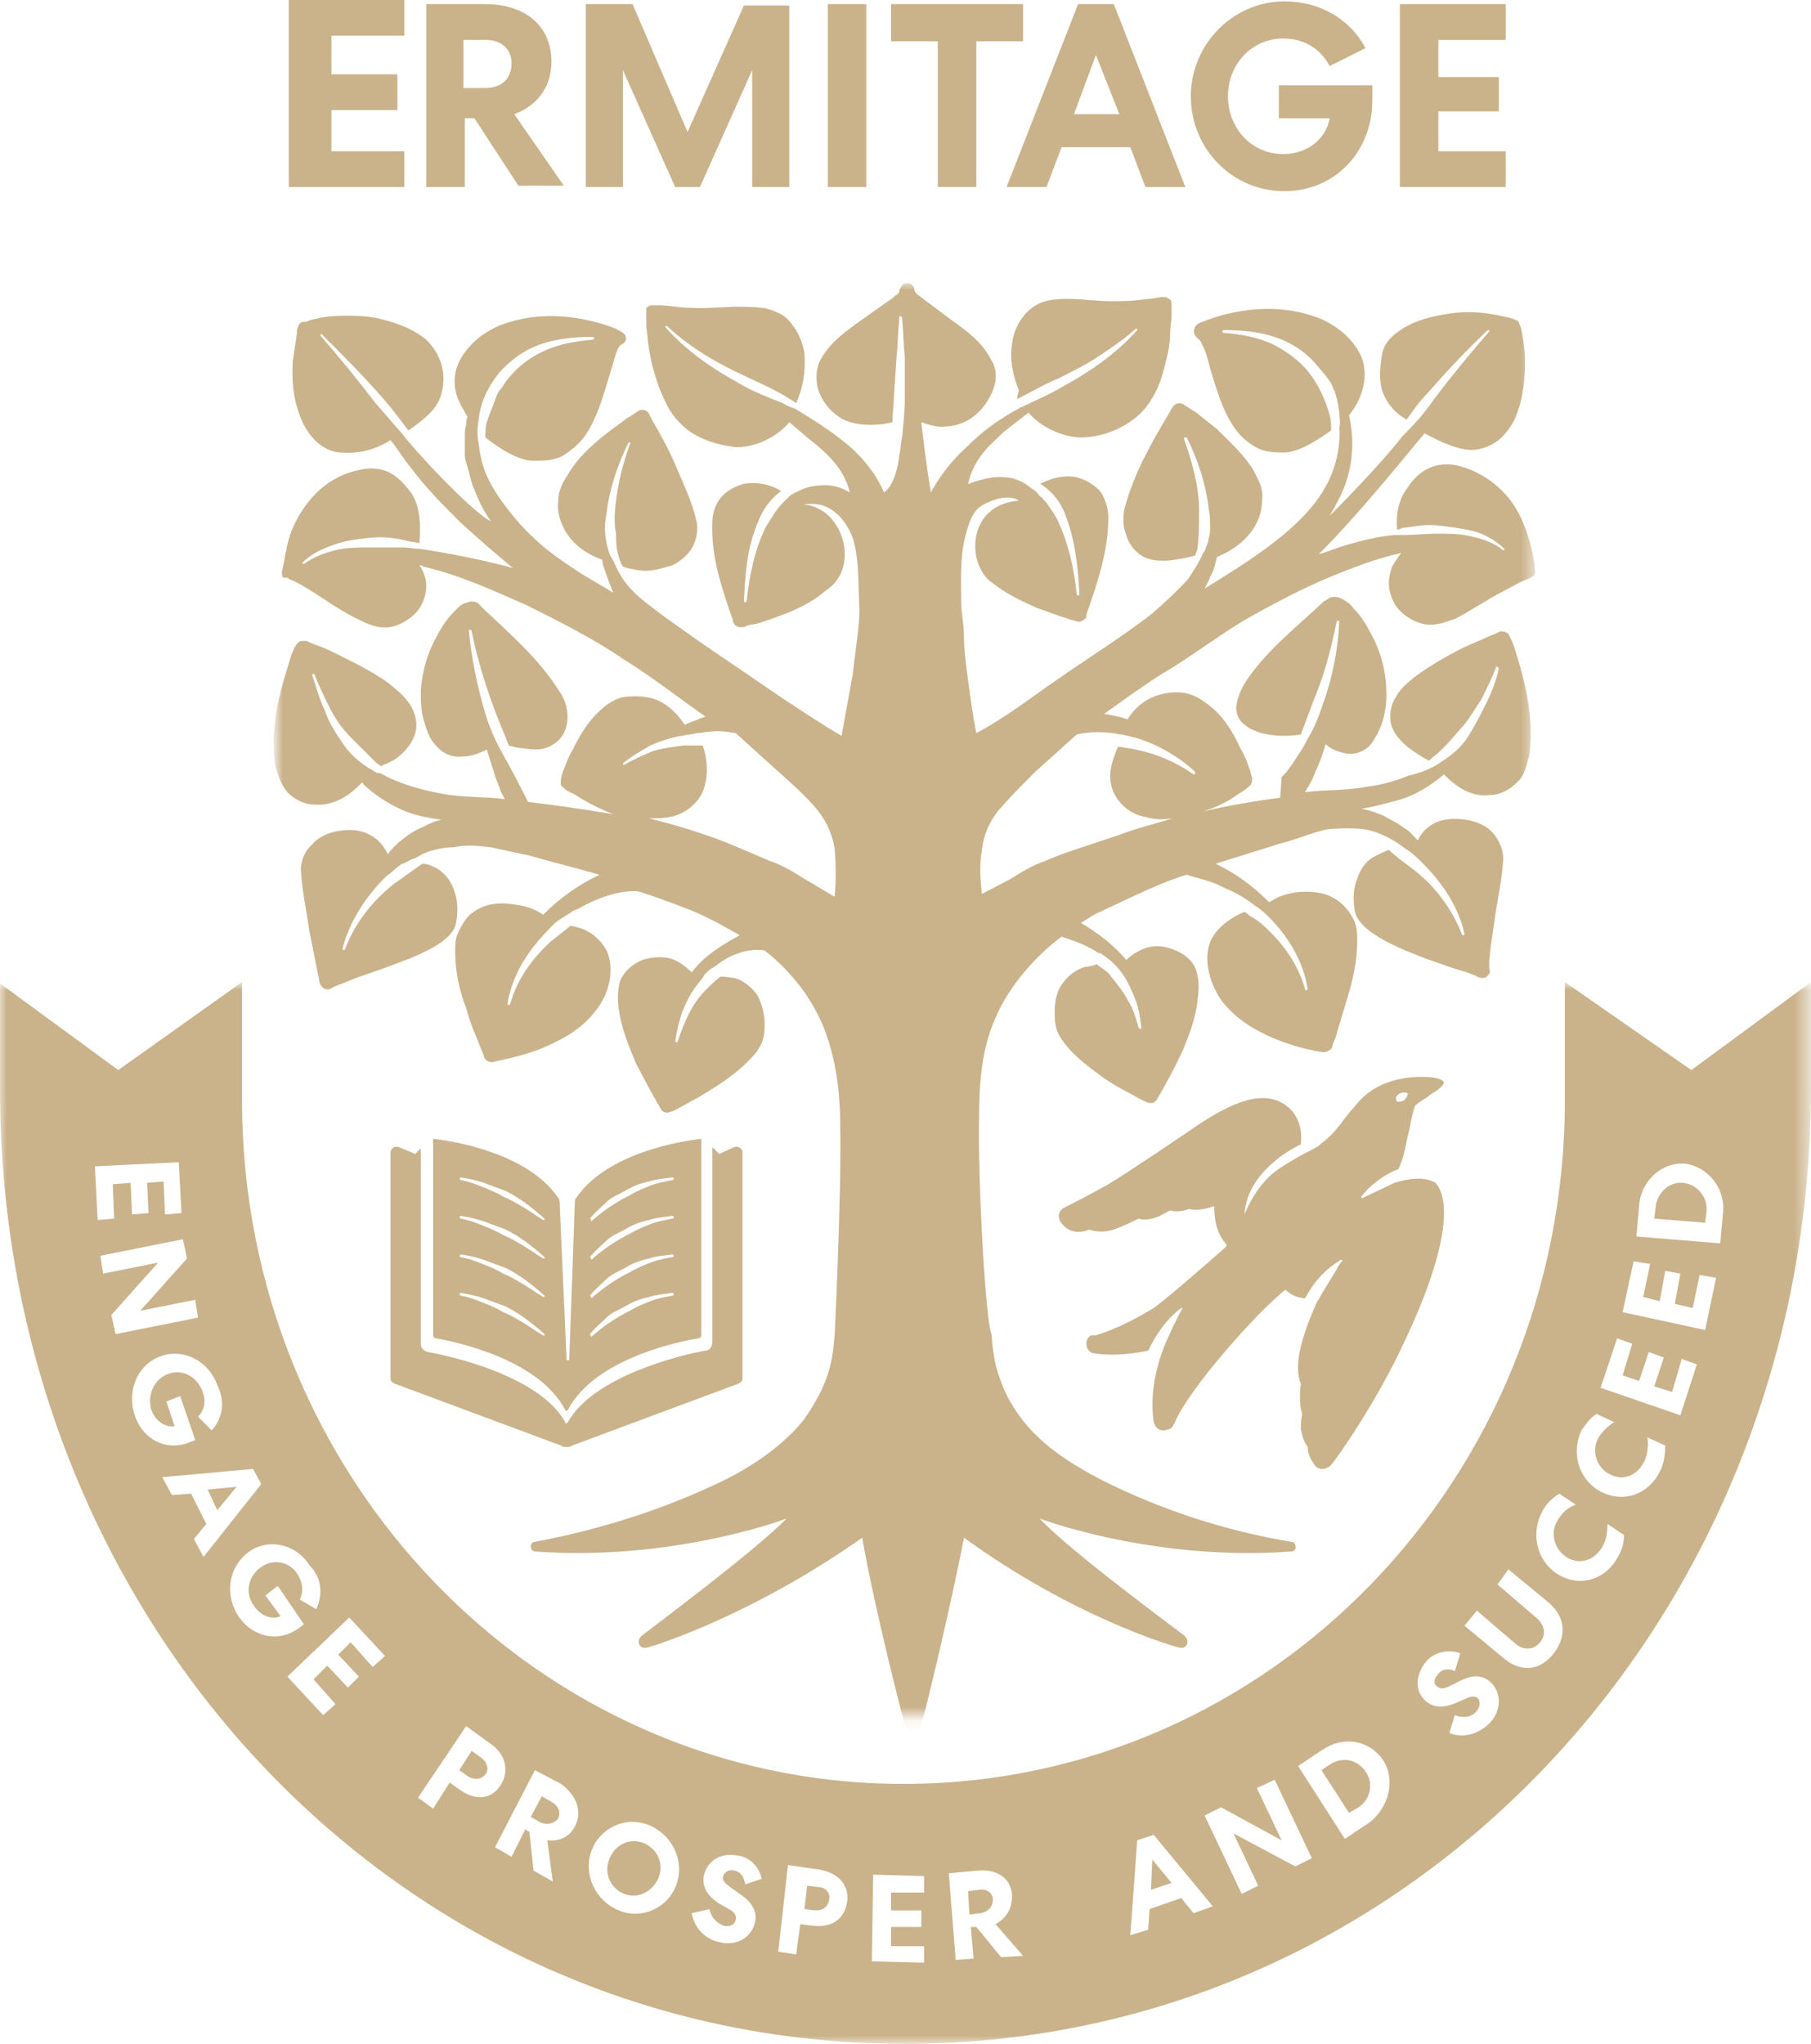 <?xml version="1.0" encoding="utf-8"?>
<!-- Generator: Adobe Illustrator 25.0.0, SVG Export Plug-In . SVG Version: 6.00 Build 0)  -->
<svg version="1.1" id="Layer_1" xmlns="http://www.w3.org/2000/svg" xmlns:xlink="http://www.w3.org/1999/xlink" x="0px" y="0px"
	 viewBox="0 0 131.7 148.6" style="enable-background:new 0 0 131.7 148.6;" xml:space="preserve">
<style type="text/css">
	.st0{fill-rule:evenodd;clip-rule:evenodd;fill:#CAB28A;}
	.st1{fill:#FFFFFF;filter:url(#Adobe_OpacityMaskFilter);}
	.st2{mask:url(#mask0_1_);}
	.st3{fill:#FFFFFF;filter:url(#Adobe_OpacityMaskFilter_1_);}
	.st4{mask:url(#mask1_1_);}
</style>
<path class="st0" d="M33.7,6.4h1.6c1.1,0,1.9-0.6,1.9-1.8c0-1.1-0.8-1.7-1.9-1.7h-1.6V6.4z M33.7,13.6H31V0.3h4.3
	c2.8,0,4.8,1.5,4.8,4.2c0,1.9-1.1,3.2-2.7,3.8l3.6,5.2h-3.3l-3.2-4.9h-0.7V13.6z"/>
<path class="st0" d="M57.4,0.3v13.3h-2.7V5.1l-3.8,8.5h-1.8l-3.8-8.5v8.5h-2.7V0.3h3.4L50,9.6l4.1-9.2H57.4z"/>
<path class="st0" d="M60.2,13.6H63V0.3h-2.8V13.6z"/>
<path class="st0" d="M64.7,0.3h9.7V3h-3.4v10.6h-2.8V3h-3.4V0.3z"/>
<path class="st0" d="M78.1,8.3h3.3L79.7,4L78.1,8.3z M81,0.3l5.2,13.3h-2.9l-1.1-2.9h-5l-1.1,2.9h-2.9l5.2-13.3H81z"/>
<path class="st0" d="M96.7,4.8c-0.7-1.3-1.9-2-3.4-2c-2.2,0-4,1.8-4,4.2c0,2.3,1.7,4.2,4,4.2c1.7,0,3.1-1,3.4-2.6H93V6.2h6.8v1.1
	c0,3.7-2.7,6.6-6.4,6.6c-3.8,0-6.8-3.1-6.8-6.9c0-3.8,3.1-6.9,6.8-6.9c2.6,0,4.8,1.3,5.9,3.4L96.7,4.8z"/>
<path class="st0" d="M101.8,0.3h7.7v2.6h-4.9v2.7h4.4v2.5h-4.4V11h4.9v2.6h-7.7V0.3z"/>
<path class="st0" d="M21,0v13.6h8.4V11h-5.3V8h4.8V5.4h-4.8V2.6h5.3V0H21z"/>
<defs>
	<filter id="Adobe_OpacityMaskFilter" filterUnits="userSpaceOnUse" x="0" y="71.5" width="131.7" height="77.1">
		<feColorMatrix  type="matrix" values="1 0 0 0 0  0 1 0 0 0  0 0 1 0 0  0 0 0 1 0"/>
	</filter>
</defs>
<mask maskUnits="userSpaceOnUse" x="0" y="71.5" width="131.7" height="77.1" id="mask0_1_">
	<path class="st1" d="M0,71.5h131.7v77.1H0V71.5z"/>
</mask>
<g class="st2">
	<path class="st0" d="M131.7,79.1v-7.7l-8.7,6.4l-9.2-6.4v8.6c0,27.5-21.5,49.7-48.1,49.7c-26.6,0-48.1-22.3-48.1-49.7v-8.6l-9,6.4
		L0,71.5v7.7c0,38.3,28.7,69.4,65.8,69.4C102.8,148.6,131.7,117.4,131.7,79.1z M13.2,88.2L12,88.3l-0.1-2.4l-1.2,0.1l0.1,2.2
		l-1.2,0.1L9.5,86l-1.3,0.1l0.1,2.5l-1.2,0.1l-0.2-3.9l6.1-0.3L13.2,88.2z M14.4,95.8l-6,1.2l-0.3-1.4l3.4-3.8l-4,0.8l-0.2-1.3
		l6-1.2l0.3,1.4l-3.4,3.8l4-0.8L14.4,95.8z M15.4,104l-1-1c0.5-0.5,0.6-1.2,0.3-1.9c-0.4-1-1.4-1.6-2.5-1.2c-1,0.4-1.5,1.5-1.2,2.6
		c0.3,0.8,1,1.3,1.7,1.2l-0.6-1.8l1-0.4l1.1,3.2l-0.5,0.2c-1.6,0.6-3.3-0.2-3.9-2c-0.6-1.8,0.2-3.7,1.9-4.3c1.7-0.6,3.5,0.4,4.1,2.1
		C16.4,101.9,16.2,103.1,15.4,104z M19,107.9l-4.2,5.3l-0.7-1.3l0.9-1.1l-1.1-2.2l-1.4,0.1l-0.7-1.3l6.6-0.6L19,107.9z M23,117
		l-1.2-0.7c0.3-0.6,0.2-1.3-0.2-1.9c-0.6-0.9-1.8-1.1-2.7-0.4c-0.9,0.7-1.1,1.9-0.4,2.8c0.5,0.7,1.3,1,1.9,0.7l-1.1-1.5l0.9-0.7
		l1.9,2.8l-0.4,0.3c-1.4,1-3.2,0.7-4.3-0.8c-1.1-1.6-0.8-3.6,0.6-4.7c1.4-1.1,3.5-0.7,4.5,0.9C23.4,114.7,23.5,115.9,23,117z
		 M28,120.4l-0.9,0.8l-1.6-1.8l-0.9,0.9l1.5,1.6l-0.8,0.8l-1.5-1.6l-1,1l1.6,1.8l-0.9,0.8l-2.6-2.8l4.5-4.3L28,120.4z M36.4,129.8
		c-0.7,1.1-1.9,1.1-3,0.3l-0.7-0.5l-1.2,1.9l-1.1-0.8l3.5-5.2l1.8,1.3C36.7,127.5,37.1,128.7,36.4,129.8z M41.8,132.8
		c-0.4,0.8-1.2,1.1-2,1l0.4,3l-1.4-0.8l-0.3-2.8l-0.3-0.2l-1,2l-1.2-0.7l2.9-5.6l1.9,1C41.9,130.5,42.4,131.7,41.8,132.8z M49.2,137
		c-0.6,1.7-2.5,2.6-4.2,1.9c-1.7-0.7-2.6-2.6-2-4.3c0.6-1.7,2.5-2.6,4.2-1.9C48.9,133.4,49.8,135.3,49.2,137z M55.4,136.6l-1.2,0.4
		c-0.1-0.5-0.3-0.9-0.8-1c-0.4-0.1-0.7,0.1-0.8,0.4c-0.1,0.3,0.1,0.5,0.5,0.8l0.7,0.5c0.9,0.6,1.3,1.3,1.1,2.1
		c-0.3,1.2-1.5,1.7-2.6,1.4c-1-0.2-1.8-1-2-2.1l1.3-0.3c0.1,0.6,0.5,1,1,1.2c0.4,0.1,0.8,0,0.9-0.4c0.1-0.3-0.1-0.6-0.5-0.8
		l-0.7-0.4c-0.8-0.5-1.3-1.2-1.1-2.1c0.3-1.1,1.3-1.6,2.4-1.4C54.5,135,55.2,135.7,55.4,136.6z M61.6,138.3
		c-0.2,1.3-1.2,1.9-2.6,1.7l-0.8-0.1l-0.3,2.2l-1.3-0.2l0.7-6.3l2.1,0.3C60.9,136.1,61.8,137,61.6,138.3z M67.2,136.4l0,1.2l-2.4,0
		l0,1.3l2.2,0l0,1.2l-2.2,0l0,1.4l2.4,0l0,1.2l-3.8-0.1l0.1-6.3L67.2,136.4z M72.4,139.9l2,2.3l-1.6,0.1l-1.8-2.2l-0.4,0l0.2,2.3
		l-1.3,0.1l-0.5-6.3l2.1-0.2c1.4-0.1,2.4,0.5,2.5,1.8C73.6,138.9,73.1,139.5,72.4,139.9z M83.9,133.4l4.3,5.2l-1.4,0.5l-0.9-1.1
		l-2.3,0.8l-0.1,1.5l-1.3,0.4l0.5-6.9L83.9,133.4z M92.7,129.4l2.7,5.7l-1.2,0.6l-4.5-2.4l1.8,3.8l-1.2,0.6l-2.7-5.7l1.2-0.6
		l4.4,2.4l-1.8-3.8L92.7,129.4z M99.6,132.5l-1.8,1.2l-3.4-5.3l1.8-1.2c1.5-1,3.4-0.7,4.4,0.8C101.5,129.4,101,131.4,99.6,132.5z
		 M106.2,120.2l-0.4,1.3c-0.4-0.2-0.9-0.2-1.2,0.2c-0.3,0.3-0.4,0.7-0.1,0.9c0.2,0.2,0.5,0.2,0.9,0l0.8-0.4c1-0.5,1.7-0.4,2.3,0.2
		c0.8,0.9,0.6,2.2-0.3,3c-0.8,0.7-1.8,1-2.8,0.6l0.4-1.3c0.5,0.2,1.1,0.2,1.5-0.2c0.3-0.3,0.4-0.7,0.2-1c-0.2-0.2-0.5-0.2-0.9,0
		l-0.7,0.3c-0.9,0.4-1.7,0.4-2.3-0.2c-0.8-0.8-0.6-2,0.2-2.9C104.4,120.1,105.3,119.9,106.2,120.2z M109.7,114.1l2.9,2.4
		c1.2,1,1.4,2.4,0.4,3.7c-1,1.3-2.4,1.4-3.6,0.4l-2.9-2.4l0.9-1.1l2.8,2.4c0.6,0.5,1.3,0.5,1.8-0.1c0.5-0.6,0.3-1.3-0.3-1.8
		l-2.8-2.4L109.7,114.1z M113.9,113.2c0.9,0.6,2,0.3,2.6-0.7c0.3-0.5,0.4-1,0.4-1.7l1.2,0.8c0,0.7-0.2,1.2-0.5,1.7
		c-1,1.7-2.9,2.1-4.4,1.1c-1.5-1-1.9-3-1-4.6c0.3-0.5,0.7-0.9,1.2-1.2l1.2,0.8c-0.6,0.2-1,0.6-1.3,1.1
		C112.7,111.4,113,112.6,113.9,113.2z M116.1,102.8l1.3,0.6c-0.5,0.3-0.9,0.7-1.2,1.2c-0.5,1,0,2.2,0.9,2.6c0.9,0.5,2,0.1,2.5-1
		c0.2-0.5,0.3-1.1,0.2-1.7l1.3,0.6c0,0.7-0.1,1.2-0.3,1.7c-0.8,1.8-2.6,2.5-4.3,1.7c-1.6-0.8-2.3-2.7-1.5-4.5
		C115.3,103.6,115.6,103.1,116.1,102.8z M117.6,97.3l1.1,0.4L118,100l1.2,0.4l0.7-2.1l1.1,0.4l-0.7,2.1l1.3,0.4l0.7-2.4l1.1,0.4
		l-1.2,3.7l-5.8-2L117.6,97.3z M118.8,91.7l1.2,0.2l-0.5,2.4l1.2,0.3l0.4-2.2l1.1,0.2l-0.4,2.2l1.3,0.3l0.5-2.4l1.2,0.2l-0.8,3.8
		l-6-1.3L118.8,91.7z M125.3,88.2l-0.2,2.2l-6.1-0.5l0.2-2.2c0.1-1.8,1.6-3.2,3.3-3.1C124.2,84.8,125.5,86.4,125.3,88.2z M124,88.9
		l0.1-0.8c0.1-1.1-0.7-2-1.7-2.1c-1-0.1-1.9,0.7-2,1.8l-0.1,0.8L124,88.9z M98.8,131.4c0.9-0.6,1.1-1.8,0.5-2.6
		c-0.6-0.9-1.7-1.1-2.6-0.5l-0.6,0.4l2,3.1L98.8,131.4z M83.7,137.4l1.5-0.5l-1.4-1.7L83.7,137.4z M72.2,138.1c0-0.5-0.5-0.8-1-0.7
		l-0.8,0.1l0.1,1.7l0.8-0.1C71.9,139,72.2,138.6,72.2,138.1z M60.3,138.1c0.1-0.5-0.3-0.9-0.8-0.9l-0.8-0.1l-0.2,1.7l0.8,0.1
		C59.8,138.9,60.2,138.7,60.3,138.1z M47.9,136.5c0.4-1-0.1-2.1-1.1-2.5c-1-0.4-2.1,0.1-2.5,1.2c-0.4,1,0.1,2.1,1.1,2.5
		C46.4,138.1,47.5,137.5,47.9,136.5z M40.6,132.2c0.2-0.5,0-0.9-0.5-1.2l-0.7-0.4l-0.8,1.5l0.7,0.4
		C39.8,132.7,40.3,132.6,40.6,132.2z M35.3,129c0.3-0.4,0.1-0.9-0.3-1.2l-0.7-0.5l-0.9,1.4l0.7,0.5C34.5,129.4,35,129.4,35.3,129z
		 M17.2,108.1l-2.1,0.2l0.7,1.5L17.2,108.1z"/>
</g>
<defs>
	<filter id="Adobe_OpacityMaskFilter_1_" filterUnits="userSpaceOnUse" x="20.1" y="20.6" width="91.7" height="104.3">
		<feColorMatrix  type="matrix" values="1 0 0 0 0  0 1 0 0 0  0 0 1 0 0  0 0 0 1 0"/>
	</filter>
</defs>
<mask maskUnits="userSpaceOnUse" x="20.1" y="20.6" width="91.7" height="104.3" id="mask1_1_">
	<path class="st3" d="M20.1,20.6h91.7v104.3H20.1V20.6z"/>
</mask>
<g class="st4">
	<path class="st0" d="M86.9,56.3c0,0-0.1,0-0.1,0c-1.3-0.9-2.7-1.5-4.2-1.8c-0.4-0.1-0.7-0.1-1.1-0.2c-0.1,0-0.1,0-0.2,0
		c-0.4,0.9-0.7,1.9-0.5,2.7c0.2,1.2,1.3,2.2,2.5,2.4c0.7,0.2,1.3,0.2,2,0.1c-1.3,0.4-2.6,0.7-3.9,1.2c-0.9,0.3-1.8,0.6-2.7,0.9
		c-0.9,0.3-1.8,0.6-2.7,1c-0.9,0.3-1.7,0.8-2.5,1.3L71.4,65c-0.1-1-0.2-2.1,0-3.1c0.1-1.2,0.6-2.3,1.4-3.2c0.8-0.9,1.7-1.8,2.5-2.6
		l3-2.7c0.9-0.2,1.7-0.2,2.6-0.1c0.2,0,0.4,0.1,0.7,0.1c0.4,0.1,0.8,0.2,1.2,0.3c1.5,0.5,2.9,1.3,4.1,2.4
		C86.9,56.2,86.9,56.2,86.9,56.3z M60.7,65.2c-0.7-0.4-1.5-0.9-2.2-1.3c-0.8-0.5-1.6-1-2.5-1.3l-2.6-1.1c-0.9-0.4-1.8-0.7-2.7-1
		c-1.2-0.4-2.3-0.7-3.5-1c0.5,0,1,0,1.5-0.1c1.2-0.2,2.4-1.2,2.6-2.5c0.2-0.8,0.1-1.9-0.2-2.7c-0.5,0-0.9,0-1.4,0
		c-0.7,0.1-1.5,0.2-2.2,0.4c-0.7,0.3-1.4,0.6-2.1,1l0,0c0,0-0.1,0-0.1,0c0,0,0-0.1,0-0.1c0.6-0.5,1.3-0.9,2-1.3
		c0.7-0.3,1.5-0.6,2.3-0.7c0.4-0.1,0.7-0.1,1.1-0.2c0,0,0,0,0,0c0.3,0,0.6-0.1,0.9-0.1c0.8-0.1,1.1,0,1.9,0.1c0.9,0.8,2.2,2,3.1,2.8
		c0.9,0.8,1.8,1.6,2.6,2.5c0.8,0.9,1.3,1.9,1.5,3.1C60.8,62.9,60.8,64.1,60.7,65.2z M71.2,81.2c0-2.5,0.2-5,1.2-7.2
		c0.9-2.2,2.9-4.5,4.8-5.9c0.9,0.3,1.8,0.6,2.7,1.2c0,0,0,0,0.1,0c0.5,0.3,1,0.7,1.4,1.2c0.5,0.6,0.8,1.3,1.1,2
		c0.3,0.7,0.4,1.4,0.5,2.2c0,0.1,0,0.1-0.1,0.1c0,0-0.1,0-0.1-0.1l0,0c-0.2-0.7-0.4-1.4-0.8-2c-0.3-0.6-0.8-1.2-1.2-1.7
		c-0.2-0.3-0.5-0.5-0.8-0.7c-0.1-0.1-0.2-0.1-0.2-0.2c-0.3,0.1-0.7,0.2-0.9,0.2c-0.7,0.2-1.3,0.7-1.7,1.3c-0.4,0.6-0.5,1.3-0.5,2
		c0,0.3,0,0.7,0.1,1.1c0.1,0.4,0.3,0.7,0.5,1c0.8,1.1,1.9,1.9,3,2.7c0.6,0.4,1.1,0.7,1.7,1l0.9,0.5l0.4,0.2c0,0,0.2,0.1,0.4,0.1
		c0.2,0,0.3-0.1,0.4-0.2c0.7-1.2,1.3-2.3,1.9-3.6c0.5-1.2,1-2.5,1.1-3.8c0.1-0.7,0.1-1.4-0.1-2c-0.2-0.7-0.8-1.2-1.5-1.5
		c-0.7-0.3-1.4-0.4-2.1-0.2c-0.6,0.2-1.1,0.5-1.5,0.9c-0.9-1.1-2.1-2-3.3-2.7c0.5-0.3,0.9-0.6,1.4-0.8c0.6-0.3,1.3-0.6,1.9-0.9
		c1.3-0.6,3-1.4,4.4-1.8c0.6,0.2,1.1,0.3,1.7,0.5c0.6,0.2,1.1,0.5,1.6,0.7c0.6,0.3,1.1,0.6,1.6,1c0.5,0.3,0.9,0.7,1.3,1.1
		c1.3,1.4,2.3,3.1,2.6,5c0,0,0,0.1-0.1,0.1c0,0-0.1,0-0.1-0.1c-0.5-1.8-1.6-3.3-2.9-4.5c-0.3-0.3-0.7-0.6-1.1-0.8
		c-0.1-0.1-0.2-0.2-0.4-0.3c-1,0.4-2.1,1.2-2.5,2.2c-0.5,1.4,0,3,0.8,4.2c0.9,1.2,2.1,2,3.4,2.6c1.3,0.6,2.7,1,4,1.2
		c0,0,0.3,0,0.4-0.1c0.2-0.1,0.3-0.2,0.3-0.4l0.2-0.5l0.3-1c0.2-0.7,0.4-1.3,0.6-2c0.4-1.3,0.7-2.7,0.7-4.1c0-0.4,0-0.7-0.1-1.1
		c-0.1-0.4-0.3-0.7-0.5-1c-0.4-0.6-1.1-1.1-1.8-1.3c-0.7-0.2-1.5-0.2-2.2-0.1c-0.6,0.1-1.2,0.3-1.8,0.7c-1.1-1.1-2.4-2.1-3.9-2.8
		c1.6-0.5,3.2-1,4.8-1.5c0.9-0.2,2.3-0.8,3.3-1c0.9-0.1,1.9-0.1,2.8,0c1,0.2,2,0.7,2.9,1.4c0,0,0,0,0,0c0.5,0.3,0.9,0.7,1.3,1.1
		c1.4,1.4,2.6,3.2,3,5.1c0,0,0,0.1-0.1,0.1c0,0-0.1,0-0.1-0.1c-0.7-1.8-1.9-3.4-3.4-4.6c-0.4-0.3-0.8-0.6-1.2-0.9
		c-0.2-0.2-0.5-0.4-0.7-0.6c-0.3,0.1-0.7,0.3-0.9,0.4c-0.7,0.3-1.2,1-1.4,1.7c-0.3,0.7-0.3,1.5-0.2,2.2c0.1,0.8,0.8,1.4,1.4,1.8
		c1.2,0.8,2.5,1.3,3.8,1.8l2,0.7l1,0.3l0.5,0.2c0.1,0,0.2,0.1,0.2,0.1c0.2,0.1,0.3,0.1,0.5,0.1c0.2,0,0.3-0.2,0.4-0.3
		c0.1-0.1,0-0.4,0-0.4c0-0.1,0-0.3,0-0.5l0.1-1l0.3-2.1c0.2-1.4,0.5-2.7,0.6-4.1c0.1-0.7-0.2-1.5-0.7-2.1c-0.5-0.6-1.3-0.9-2-1
		c-0.7-0.1-1.5-0.1-2.2,0.2c-0.6,0.3-1,0.7-1.3,1.3c-0.3-0.3-0.6-0.7-1-0.9c-0.5-0.4-1-0.6-1.5-0.9c-0.5-0.2-1-0.4-1.6-0.5
		c0.7-0.1,1.5-0.3,2.2-0.5c1.4-0.3,2.6-1,3.7-1.9c0,0,0.1-0.1,0.1-0.1c0.9,0.9,2,1.7,3.4,1.5c0.7,0,1.4-0.4,1.9-0.9
		c0.6-0.5,0.7-1.3,0.9-1.9c0.4-2.8-0.3-5.5-1.1-8l-0.2-0.5c0,0-0.1-0.2-0.2-0.4c-0.1-0.1-0.3-0.2-0.5-0.2c-0.2,0-0.2,0.1-0.3,0.1
		l-0.2,0.1l-0.5,0.2c-0.6,0.3-1.2,0.5-1.8,0.8c-1.2,0.6-2.4,1.3-3.5,2.1c-0.5,0.4-1.1,0.9-1.4,1.5c-0.4,0.6-0.5,1.4-0.3,2.1
		c0.4,1.1,1.6,1.9,2.7,2.5c0.2-0.1,0.3-0.3,0.5-0.4c0.7-0.6,1.2-1.2,1.8-1.9c0.6-0.6,1-1.4,1.5-2.1c0.4-0.8,0.8-1.6,1.1-2.4l0,0
		c0,0,0.1-0.1,0.1,0c0,0,0.1,0.1,0.1,0.1c-0.2,0.9-0.5,1.7-0.9,2.5c-0.4,0.8-0.8,1.6-1.3,2.4c-0.5,0.8-1.2,1.4-2,1.9
		c-0.7,0.5-1.5,0.8-2.4,1c-0.2,0.1-0.3,0.1-0.5,0.2c-0.8,0.3-1.7,0.5-2.5,0.6c-1.5,0.3-3,0.2-4.5,0.4c0.3-0.5,0.6-1,0.8-1.6
		c0.3-0.6,0.5-1.2,0.7-1.9c0.4,0.4,1,0.6,1.6,0.7c0.8,0.1,1.6-0.4,1.9-1c0.8-1.2,1-2.6,0.9-4c-0.1-1.4-0.5-2.7-1.2-3.9
		c-0.3-0.6-0.7-1.2-1.2-1.7c-0.2-0.3-0.5-0.5-0.9-0.7c-0.2-0.1-0.4-0.1-0.6-0.1c-0.2,0-0.5,0.3-0.6,0.3c-1.9,1.8-4.1,3.5-5.6,5.7
		c-0.4,0.6-0.7,1.2-0.8,2c0,0.4,0.1,0.8,0.4,1.1c0.3,0.3,0.6,0.5,0.9,0.6c0.8,0.4,2.3,0.5,3.4,0.3c0.3-0.8,0.6-1.6,0.9-2.4
		c0.8-1.9,1.3-3.8,1.7-5.8c0,0,0.1-0.1,0.1-0.1c0,0,0.1,0.1,0.1,0.1c-0.1,2-0.5,4.1-1.2,6c-0.3,0.9-0.6,1.7-1.1,2.5
		c-0.2,0.4-0.4,0.8-0.7,1.2c-0.3,0.5-0.6,0.9-0.9,1.3l-0.3,0.3c0,0,0,0,0,0l0,0c0,0,0,0,0,0L93.1,58c-1.6,0.2-4,0.6-5.6,1
		c0.9-0.3,1.8-0.7,2.6-1.3c0.3-0.2,0.5-0.3,0.7-0.5c0.3-0.2,0.3-0.6,0.2-0.8L90.9,56c-0.2-0.6-0.4-1.1-0.7-1.6
		c-0.5-1.1-1.1-2.1-2-2.9c-0.5-0.4-1-0.8-1.6-1c-0.6-0.2-1.2-0.2-1.8-0.1c-1.2,0.2-2.2,0.9-2.8,1.9c-0.6-0.2-1.1-0.3-1.7-0.4
		c0.7-0.5,1.4-1,2.1-1.5c0.9-0.6,1.7-1.2,2.6-1.7c1.8-1.1,4.2-2.9,6-3.9c1.8-1,3.7-2,5.6-2.8c1.7-0.7,3.5-1.4,5.3-1.8
		c-0.1,0.1-0.7,1-0.7,1.1c-0.1,0.3-0.2,0.7-0.2,1.1c0,0.7,0.3,1.5,0.8,2c0.5,0.5,1.2,0.9,1.9,1c0.8,0.1,1.5-0.2,2.1-0.4
		c1.2-0.6,2.3-1.4,3.5-2c0.6-0.3,1.2-0.7,1.8-0.9l0.2-0.1c0.2-0.1,0.3-0.2,0.3-0.3c0.1-0.2,0-0.3,0-0.4l0-0.3
		c-0.1-0.3-0.1-0.7-0.2-1c-0.3-1.3-0.8-2.7-1.7-3.8c-0.9-1.1-2.1-1.9-3.5-2.3c-0.7-0.2-1.5-0.2-2.2,0.1c-0.7,0.3-1.2,0.8-1.6,1.4
		c-0.7,0.9-0.9,2-0.8,3.1c0.1,0,0.2,0,0.3-0.1c0.9-0.1,1.7-0.3,2.6-0.2c0.9,0.1,1.7,0.2,2.6,0.4c0.8,0.2,1.7,0.7,2.3,1.3
		c0,0,0,0.1,0,0.1c0,0-0.1,0-0.1,0c-0.6-0.5-1.4-0.8-2.3-1c-0.8-0.2-1.7-0.2-2.5-0.2c-0.8,0-1.7,0.1-2.5,0.1c-0.2,0-0.4,0-0.6,0
		c-1.2,0.1-2.3,0.4-3.4,0.7c-0.7,0.2-1.4,0.5-2.1,0.7c3.2-3.2,7-8,7.7-8.8c1.1,0.6,2.5,1.3,3.7,1.2c0.7-0.1,1.4-0.4,1.9-0.9
		c0.5-0.5,0.9-1.1,1.1-1.7c0.5-1.3,0.6-2.6,0.6-3.9c0-0.7-0.1-1.3-0.2-1.9l-0.1-0.5l-0.1-0.2c0-0.1-0.1-0.3-0.2-0.3
		c-0.4-0.2-0.6-0.2-1-0.3c-1.3-0.3-2.6-0.4-3.9-0.2c-1.3,0.2-2.6,0.5-3.7,1.3c-0.6,0.4-1.1,1-1.2,1.7c-0.1,0.7-0.2,1.3-0.1,2
		c0.1,1.1,0.9,2.2,1.9,2.7c0.5-0.7,0.9-1.3,1.5-1.9c1.4-1.6,2.8-3.1,4.4-4.6c0,0,0.1,0,0.1,0c0,0,0,0.1,0,0.1
		c-1.4,1.6-2.7,3.2-4,4.9c-0.6,0.9-1.3,1.7-2,2.4c-0.1,0.1-0.2,0.2-0.3,0.3c-1.7,2.2-4.9,5.4-5.3,5.8c0.4-0.7,0.8-1.4,1.1-2.2
		c0.6-1.6,0.7-3.4,0.3-5.1c0.9-1.1,1.4-2.6,1-4c-0.5-1.4-1.7-2.4-3-3c-2.7-1.1-5.7-0.9-8.4,0.1c-0.2,0.1-0.3,0.1-0.5,0.2
		c-0.4,0.2-0.5,0.7-0.2,1c0.1,0.1,0.1,0.1,0.2,0.2c0,0,0,0,0,0c0,0,0.1,0.1,0.1,0.1c0.1,0.1,0.1,0.3,0.2,0.4
		c0.3,0.6,0.4,1.3,0.6,1.9c0.4,1.3,0.8,2.7,1.6,3.9c0.4,0.6,0.9,1.1,1.6,1.5c0.7,0.4,1.4,0.4,2.2,0.4c1.1-0.1,2.3-0.9,3.3-1.6
		c0-0.4,0-0.7-0.1-1.1c-0.3-1.1-0.8-2.2-1.5-3.1c-0.7-0.9-1.7-1.6-2.7-2.1c-1.1-0.5-2.3-0.7-3.5-0.8h0c-0.1,0-0.1,0-0.1-0.1
		c0,0,0-0.1,0.1-0.1c1.2,0,2.5,0.1,3.7,0.5c1.2,0.4,2.3,1.1,3.1,2.1c0.2,0.2,0.4,0.5,0.6,0.7c0.2,0.3,0.4,0.5,0.5,0.8
		c0.3,0.6,0.4,1.2,0.5,1.9c0,0.3,0.1,0.7,0,1.1c0.1,1.2-0.2,2.6-0.7,3.7c-0.6,1.3-1.5,2.4-2.6,3.4c-1.8,1.7-4.4,3.3-6.5,4.6
		c0.1-0.2,0.2-0.4,0.3-0.6c0.1-0.3,0.3-0.6,0.4-0.9l0.2-0.8c1.2-0.5,2.3-1.3,2.9-2.5c0.3-0.6,0.4-1.3,0.4-2c0-0.7-0.4-1.3-0.7-1.9
		c-0.7-1.1-1.7-2-2.6-2.9c-0.5-0.4-1-0.8-1.5-1.2l-0.8-0.5c-0.1-0.1-0.4-0.3-0.7-0.1c-0.1,0-0.3,0.3-0.3,0.3l-0.1,0.2
		c-1.3,2.2-2.6,4.4-3.3,7c-0.1,0.3-0.1,0.7-0.1,1c0,0.4,0.1,0.7,0.2,1c0.2,0.7,0.7,1.3,1.3,1.6c1,0.5,2.5,0.2,3.7-0.1
		c0.1-0.2,0.2-0.5,0.2-0.7c0.1-0.8,0.1-1.7,0.1-2.6c0-1.7-0.5-3.5-1.1-5.2c0,0,0-0.1,0.1-0.1c0,0,0.1,0,0.1,0
		c0.8,1.6,1.4,3.4,1.6,5.2c0.1,0.5,0.1,0.9,0.1,1.4c0,0.2,0,0.5-0.1,0.7c0,0.2-0.1,0.5-0.2,0.7c0,0.1-0.1,0.3-0.2,0.4c0,0,0,0,0,0
		c-0.3,0.7-0.7,1.3-1.1,1.9c-0.8,0.9-1.7,1.7-2.6,2.5c-1.9,1.5-4.9,3.4-6.9,4.8c-1.9,1.3-3.8,2.8-5.9,3.9c-0.3-1.5-0.5-3.1-0.7-4.6
		c-0.1-0.8-0.2-1.6-0.2-2.5c0-0.8-0.2-1.6-0.2-2.4c0-1.6-0.1-3.3,0.3-4.8c0.2-0.8,0.5-1.9,1.3-2.3c1.5-0.8,2.3-0.5,2.6-0.3
		c-3.9,0.3-3.8,4.8-1.9,6c1,0.8,2.1,1.3,3.2,1.8c0.6,0.2,1.1,0.4,1.7,0.6l0.9,0.3c0.2,0,0.2,0.1,0.5,0.1c0.1,0,0.3-0.1,0.4-0.2
		c0.1-0.1,0.1-0.1,0.1-0.2l0-0.1c0.8-2.3,1.6-4.6,1.6-7.1c0-0.6-0.2-1.3-0.6-1.9c-0.5-0.5-1-0.8-1.7-1c-1-0.2-1.9,0.1-2.7,0.5
		c0,0,0,0,0.1,0c0.9,0.6,1.5,1.4,1.8,2.3c0.7,1.8,0.9,3.8,1,5.7c0,0,0,0.1-0.1,0.1c0,0-0.1,0-0.1-0.1c-0.2-1.9-0.6-3.7-1.4-5.4
		c-0.2-0.4-0.5-0.8-0.7-1.1c-0.1-0.2-0.3-0.3-0.4-0.5c-0.2-0.1-0.3-0.3-0.5-0.5c-0.1-0.1-0.2-0.1-0.3-0.2c-0.1-0.1-0.3-0.2-0.4-0.3
		c0,0,0,0,0,0c-0.5-0.3-1-0.5-1.6-0.5c-0.7-0.1-1.9,0.2-2.6,0.5c0.2-1,0.7-1.8,1.2-2.4c0.4-0.5,0.9-0.9,1.4-1.4l1.8-1.4
		c0.9,1.1,2.7,1.9,4.1,1.8c1.5-0.1,2.9-0.7,4-1.7c1.1-1.1,1.6-2.5,1.9-3.9c0.2-0.7,0.3-1.4,0.3-2.1c0-0.4,0.1-0.7,0.1-1.1l0-0.5
		l0-0.3c0-0.1,0-0.3-0.1-0.4c-0.1-0.1-0.3-0.2-0.4-0.2c-0.2,0-0.2,0-0.3,0l-0.5,0.1l-1,0.1c-0.7,0.1-1.4,0.1-2.1,0.1
		c-1.4,0-2.8-0.3-4.3-0.1c-0.8,0.1-1.5,0.5-2,1.1c-0.5,0.6-0.8,1.3-0.9,2.1c-0.2,1.2,0.1,2.4,0.5,3.4C73.9,29,74,29,74,29
		c1-0.5,2-1.1,3-1.5c1-0.5,2-1,2.9-1.6c0.9-0.6,1.8-1.2,2.7-2c0,0,0.1,0,0.1,0c0,0,0,0.1,0,0.1c-1.5,1.7-3.4,3-5.4,4.1
		c-1,0.6-2,1-3,1.5c-0.1,0-0.1,0-0.2,0.1c0,0,0,0,0,0c-0.6,0.3-1.2,0.7-1.8,1.1c-0.7,0.5-1.3,1-1.9,1.6c-1.1,1-2,2.1-2.7,3.4
		c-0.3-1.7-0.5-3.4-0.7-5.1c0.6,0.2,1.2,0.4,1.8,0.3c0.7,0,1.5-0.3,2.1-0.8c0.6-0.5,1-1.1,1.3-1.8c0.3-0.7,0.3-1.6-0.1-2.2
		c-0.7-1.4-1.9-2.2-3-3L67.5,22c-0.3-0.2-0.5-0.4-0.8-0.6c-0.1-0.1-0.2-0.2-0.2-0.3c0-0.3-0.3-0.6-0.6-0.5c-0.2,0-0.3,0.1-0.4,0.3
		c0,0.1-0.1,0.1-0.1,0.2c0,0.1,0,0,0,0.1c0,0.1-0.1,0.2-0.3,0.3c-0.2,0.2-0.5,0.4-0.8,0.6l-1.7,1.2c-1.1,0.8-2.3,1.6-3,3
		c-0.3,0.7-0.3,1.6,0,2.3c0.3,0.7,0.8,1.3,1.4,1.7c1,0.7,2.7,0.7,3.9,0.4c0-0.6,0.1-1.2,0.1-1.8l0.2-2.9c0.1-1,0.1-1.9,0.2-2.9
		c0-0.1,0-0.1,0.1-0.1c0,0,0.1,0,0.1,0.1c0.1,1,0.1,1.9,0.2,2.9c0,1,0,1.9,0,2.9c0,1-0.1,1.9-0.2,2.9c-0.1,0.4-0.1,0.9-0.2,1.3
		c-0.1,0.9-0.4,2.2-1.1,2.7c-0.3-0.6-0.6-1.2-1-1.7c-0.5-0.7-1.1-1.3-1.7-1.8c-1.2-1-2.5-1.8-3.8-2.6c0,0,0,0,0,0
		c-0.3-0.1-0.6-0.2-0.9-0.4c-1-0.4-2.1-0.8-3.1-1.4c-2-1.1-3.9-2.4-5.4-4.1c0,0,0-0.1,0-0.1c0,0,0.1,0,0.1,0
		c1.6,1.5,3.6,2.7,5.6,3.6c1,0.5,2,0.9,3,1.5c0.3,0.2,0.5,0.3,0.8,0.5c0.5-1.1,0.7-2.3,0.6-3.6c-0.1-0.7-0.4-1.5-0.9-2.1
		c-0.2-0.3-0.5-0.6-0.9-0.8c-0.4-0.2-0.7-0.3-1.1-0.4c-0.8-0.1-1.5-0.1-2.2-0.1l-2.1,0.1c-0.7,0-1.4,0-2.1-0.1l-1-0.1l-0.5,0
		c-0.1,0-0.1,0-0.3,0c-0.2,0-0.3,0.1-0.4,0.2C47,22.5,47,22.8,47,22.8l0,0.3l0,0.5c0,0.4,0.1,0.7,0.1,1.1c0.1,0.7,0.2,1.4,0.4,2.1
		c0.2,0.7,0.4,1.4,0.7,2c0.3,0.7,0.6,1.3,1.2,1.9c1,1.1,2.5,1.6,4,1.8c1.4,0.1,3.1-0.7,4-1.8l1.3,1.1c0.5,0.4,1,0.8,1.5,1.3
		c0.7,0.7,1.3,1.5,1.6,2.7c-0.7-0.4-1.4-0.6-2.2-0.5c-0.7,0-1.4,0.3-2.1,0.7c-0.1,0.1-0.1,0.1-0.2,0.2c-0.7,0.6-1.1,1.3-1.6,2.1
		c-0.8,1.6-1.2,3.5-1.4,5.4c0,0-0.1,0.1-0.1,0.1c0,0-0.1,0-0.1-0.1c0.1-1.9,0.2-3.8,1-5.7c0.2-0.5,0.4-0.9,0.7-1.3
		c0.3-0.4,0.6-0.7,1-1c-0.8-0.5-1.8-0.7-2.8-0.5c-0.6,0.2-1.2,0.5-1.6,1c-0.4,0.5-0.6,1.2-0.6,1.8c-0.1,2.5,0.7,4.8,1.5,7.1l0,0.1
		c0,0.1,0.1,0.1,0.1,0.2c0.1,0.1,0.3,0.2,0.4,0.2c0.2,0,0.3,0,0.3,0l0.2-0.1c0.3-0.1,0.6-0.1,0.9-0.2c0.6-0.2,1.2-0.4,1.7-0.6
		c1.1-0.4,2.3-1,3.2-1.8c2-1.3,1.6-4.4-0.2-5.7c-0.5-0.3-0.9-0.5-1.5-0.5c2.4-0.5,3.5,1.9,3.7,2.7c0.4,1.6,0.3,3.2,0.4,4.9
		c0,0.8-0.1,1.6-0.2,2.4c-0.1,0.8-0.2,1.6-0.3,2.4l-0.8,4.4c-1.4-0.8-2.7-1.7-4.1-2.6l-4.4-3c-1.5-1-2.9-2-4.3-3
		c-1.3-1-2.6-1.8-3.4-3.3c-0.1-0.2-0.2-0.4-0.3-0.6c-0.1-0.3-0.3-0.5-0.4-0.8c-0.3-0.9-0.4-1.9-0.2-2.8c0.2-1.8,0.8-3.6,1.6-5.2
		c0,0,0.1-0.1,0.1,0c0,0,0.1,0.1,0,0.1c-0.6,1.7-1,3.4-1.1,5.2c0,0.4,0,0.9,0.1,1.3c0,0.4,0,0.9,0.1,1.3c0.1,0.4,0.2,0.8,0.4,1.1
		c0.6,0.2,1.3,0.3,1.6,0.3c0.7,0,1.3-0.2,2-0.4c0.6-0.3,1.2-0.8,1.5-1.4c0.3-0.6,0.4-1.4,0.2-2c-0.3-1.3-0.9-2.5-1.4-3.7
		c-0.5-1.2-1.1-2.3-1.8-3.5l-0.2-0.4c-0.1-0.3-0.6-0.4-0.8-0.2c-0.3,0.2-0.6,0.4-0.8,0.5c-0.5,0.4-1.1,0.8-1.6,1.2
		c-1,0.8-2,1.7-2.7,2.9c-0.4,0.6-0.7,1.2-0.7,1.9c-0.1,0.7,0.1,1.4,0.4,2c0.6,1.2,1.7,1.9,2.8,2.3c0,0.3,0.1,0.5,0.2,0.8
		c0.2,0.6,0.4,1.1,0.6,1.6c-0.8-0.5-1.7-1-2.5-1.5c-1.2-0.8-2.4-1.6-3.4-2.6c-1.1-1-2.6-2.9-3.2-4.2c-0.4-0.8-0.6-1.7-0.7-2.6
		c-0.1-0.5-0.1-1.1,0-1.6c0.1-1.3,0.7-2.5,1.5-3.5c0.9-1,1.9-1.7,3.1-2.1c1.2-0.4,2.4-0.5,3.7-0.5c0.1,0,0.1,0,0.1,0.1
		c0,0,0,0.1-0.1,0.1h0c-1.2,0.1-2.4,0.3-3.5,0.8c-1.1,0.5-2,1.2-2.7,2.1c-0.2,0.2-0.3,0.5-0.5,0.7c-0.2,0.2-0.3,0.5-0.4,0.8
		c-0.2,0.5-0.4,1-0.6,1.6c-0.1,0.3-0.1,0.7-0.1,1.1c1,0.8,2.4,1.7,3.5,1.7c0.7,0,1.5,0,2.2-0.4c0.6-0.4,1.2-0.9,1.6-1.5
		c0.8-1.2,1.2-2.6,1.6-3.9c0.2-0.7,0.4-1.3,0.6-2c0.1-0.3,0.2-0.6,0.5-0.7c0.3-0.2,0.3-0.6,0-0.8c-0.3-0.2-0.4-0.2-0.5-0.3
		c-2.6-1-5.6-1.3-8.3-0.3c-1.3,0.5-2.6,1.5-3.2,2.9c-0.3,0.7-0.3,1.5-0.1,2.2c0.2,0.6,0.5,1.1,0.8,1.6c-0.1,0.2-0.1,0.5-0.1,0.6
		c-0.1,0.3-0.1,0.5-0.1,0.7c0,0.5,0,0.9,0,1.4c0,0.5,0.2,0.9,0.3,1.3c0.1,0.4,0.2,0.9,0.4,1.3c0.3,0.8,0.7,1.6,1.2,2.3
		c-0.7-0.3-2.6-2.1-4.2-3.8c0,0,0,0,0,0c-0.4-0.4-0.8-0.9-1.2-1.3c-0.4-0.5-0.8-0.9-1-1.2c0,0,0,0,0,0c-0.7-0.8-1.3-1.5-2-2.3
		c-1.3-1.7-2.6-3.3-4-4.9c0,0,0-0.1,0-0.1c0,0,0.1,0,0.1,0c1.5,1.5,3,3,4.4,4.6c0.7,0.8,1.3,1.6,1.9,2.4c1-0.7,2.2-1.6,2.4-2.7
		c0.2-0.7,0.2-1.4,0-2.1c-0.2-0.7-0.6-1.3-1.1-1.8c-1.1-0.9-2.4-1.3-3.7-1.6c-1.3-0.2-2.7-0.2-4,0c-0.3,0.1-0.7,0.1-1,0.3L22,23.4
		c-0.1,0-0.3,0.2-0.3,0.3c-0.1,0.2-0.1,0.3-0.1,0.5c-0.1,0.7-0.2,1.3-0.3,2c-0.1,1.3,0,2.7,0.5,4c0.2,0.6,0.6,1.3,1.1,1.8
		c0.5,0.5,1.2,0.9,1.9,0.9c1.3,0.1,2.5-0.2,3.6-0.9c0.5,0.6,0.9,1.3,1.4,1.9c1.1,1.5,2.4,2.8,3.7,4.1c1.1,1,2.7,2.4,3.8,3.3
		c-3.3-0.9-6.2-1.3-6.8-1.4c-0.4,0-0.8-0.1-1.1-0.1c-0.8,0-1.7,0-2.5,0c-0.8,0-1.7,0-2.5,0.2c-0.8,0.2-1.6,0.5-2.3,1
		c0,0-0.1,0-0.1,0c0,0,0-0.1,0-0.1c0.6-0.6,1.4-1,2.3-1.3c0.8-0.3,1.7-0.4,2.6-0.5c0.9-0.1,1.8,0,2.6,0.2c0.3,0.1,0.7,0.1,1,0.2
		c0.1-1.2,0.1-2.8-0.7-3.8c-0.4-0.5-0.9-1.1-1.6-1.4c-0.7-0.3-1.5-0.3-2.2-0.1c-1.4,0.3-2.6,1.1-3.5,2.2c-0.9,1.1-1.5,2.4-1.7,3.7
		c-0.1,0.3-0.1,0.7-0.2,1l-0.1,0.5c0,0.2,0,0.3,0.1,0.4C20.8,42,21,42,21,42.1c0.6,0.2,1.2,0.6,1.7,0.9c1.1,0.7,2.2,1.5,3.5,2.1
		c0.6,0.3,1.3,0.6,2.1,0.5c0.7-0.1,1.4-0.5,1.9-1c0.5-0.5,0.8-1.3,0.8-2c0-0.5-0.2-1.1-0.5-1.5c0.1,0,0.2,0,0.3,0.1
		c2.6,0.6,5,1.7,7.5,2.8c2.4,1.2,4.8,2.4,7,3.9c2.1,1.3,4,2.8,6,4.2c-0.2,0.1-0.4,0.1-0.5,0.2c-0.3,0.1-0.6,0.2-1,0.4
		c-0.6-0.9-1.5-1.8-2.7-2c-0.6-0.1-1.2-0.1-1.9,0c-0.6,0.2-1.1,0.5-1.6,1c-0.9,0.8-1.5,1.9-2,2.9c-0.3,0.5-0.5,1.1-0.7,1.6l-0.1,0.4
		c0,0.1-0.1,0.5,0.1,0.6c0.3,0.3,0.5,0.4,0.8,0.5c0.9,0.6,1.9,1.1,2.9,1.5c-1.7-0.3-4.5-0.7-6.2-0.9c0,0-0.7-1.4-1.3-2.5
		c-0.2-0.4-0.4-0.7-0.6-1.1c-0.5-0.9-0.9-1.8-1.2-2.8c-0.6-2-1-4-1.2-6c0-0.1,0-0.1,0.1-0.1c0,0,0.1,0,0.1,0.1c0.4,2,1,3.9,1.7,5.8
		c0.3,0.8,0.7,1.7,1,2.5c0.4,0.1,0.7,0.2,1,0.2c0.7,0.1,1.4,0.2,2.1-0.2c1.5-0.8,1.4-2.8,0.6-3.9c-1.5-2.4-3.6-4.2-5.5-6
		c-0.1-0.1-0.2-0.2-0.4-0.4c-0.2-0.2-0.6-0.2-0.8-0.1c-0.5,0.1-0.7,0.4-1,0.7c-0.5,0.5-0.9,1.1-1.2,1.7c-0.7,1.2-1.1,2.6-1.2,4
		c0,0.7,0,1.4,0.2,2.1c0.2,0.7,0.4,1.4,0.9,1.9c0.5,0.6,1.2,0.9,2,0.8c0.4,0,0.7-0.1,1-0.2c0.2-0.1,0.3-0.1,0.5-0.2
		c0.1,0,0.1-0.1,0.2-0.1l0.6,1.9c0.1,0.4,0.3,0.7,0.4,1.1c0.1,0.2,0.2,0.4,0.3,0.6c-1.5-0.2-3.1-0.1-4.6-0.4
		c-1.1-0.2-2.7-0.6-3.9-1.2c-0.1,0-0.1-0.1-0.2-0.1c-0.2-0.1-0.3-0.2-0.5-0.2c0,0,0,0-0.1,0c-0.1-0.1-0.2-0.1-0.3-0.2c0,0,0,0,0,0
		c-0.1,0-0.1-0.1-0.2-0.1c-0.8-0.5-1.5-1.1-2-1.9c-0.5-0.7-1-1.5-1.3-2.4c-0.4-0.8-0.6-1.7-0.9-2.5c0,0,0-0.1,0.1-0.1
		c0,0,0.1,0,0.1,0.1c0.3,0.8,0.7,1.6,1.1,2.4c0.4,0.8,0.9,1.5,1.5,2.1c0.6,0.6,1.2,1.2,1.8,1.8c0.1,0.1,0.3,0.2,0.4,0.3
		c0.5-0.2,1.1-0.5,1.3-0.7c0.5-0.4,1-1,1.2-1.7c0.2-0.7,0-1.5-0.4-2.1c-0.4-0.6-0.9-1-1.5-1.5c-1.1-0.8-2.3-1.4-3.5-2
		c-0.6-0.3-1.2-0.6-1.8-0.8l-0.5-0.2l-0.2-0.1l-0.1,0c-0.1,0-0.1,0-0.2,0c-0.2,0-0.3,0.1-0.4,0.2c-0.1,0.1-0.1,0.2-0.2,0.3l-0.2,0.5
		c-0.8,2.5-1.6,5.2-1.2,8c0.2,0.7,0.4,1.4,0.9,2c0.5,0.5,1.2,0.9,2,0.9c1.4,0.1,2.6-0.7,3.4-1.6c0.1,0,0.1,0.1,0.2,0.2
		c1,0.9,2.3,1.7,3.6,2.1c0.7,0.2,1.3,0.3,2,0.4c-0.5,0.1-0.9,0.3-1.3,0.5c-0.5,0.2-1,0.5-1.5,0.9c-0.4,0.3-0.8,0.7-1.1,1.1
		c-0.3-0.6-0.7-1.1-1.3-1.4c-0.7-0.4-1.5-0.4-2.2-0.3c-0.7,0.1-1.5,0.4-2,1c-0.6,0.5-0.9,1.4-0.8,2.1c0.1,1.4,0.4,2.8,0.6,4.2l0.4,2
		l0.2,1c0,0.2,0.1,0.3,0.1,0.5c0,0,0,0.2,0.1,0.4c0.1,0.1,0.2,0.3,0.4,0.3c0.1,0.1,0.3,0,0.5-0.1c0,0,0.1-0.1,0.2-0.1l0.5-0.2l1-0.4
		l2-0.7c1.3-0.5,2.6-0.9,3.9-1.7c0.6-0.4,1.3-0.9,1.4-1.8c0.1-0.7,0.1-1.5-0.2-2.2c-0.2-0.7-0.8-1.4-1.5-1.7
		c-0.2-0.1-0.5-0.2-0.8-0.2c-0.7,0.5-1.4,1-2.1,1.5c-1.5,1.2-2.8,2.8-3.5,4.7c0,0-0.1,0.1-0.1,0.1c0,0-0.1-0.1-0.1-0.1
		c0.5-2,1.7-3.8,3.1-5.2c0.2-0.2,0.4-0.3,0.6-0.5c0.2-0.2,0.4-0.3,0.6-0.5c0,0,0,0,0.1,0h0c0.2-0.1,0.4-0.2,0.6-0.3
		c0.3-0.1,0.5-0.2,0.8-0.4c0.7-0.3,1.5-0.5,2.3-0.5c0,0,0,0,0,0c0.9-0.2,1.8-0.1,2.7,0c0.9,0.2,1.8,0.4,2.8,0.6
		c1.7,0.5,3.4,0.9,5.1,1.4c-1.5,0.7-2.9,1.7-4.1,2.9c-0.6-0.4-1.2-0.6-1.8-0.7c-0.7-0.1-1.4-0.2-2.2,0c-0.7,0.2-1.4,0.6-1.8,1.3
		c-0.2,0.3-0.4,0.7-0.5,1c-0.1,0.4-0.1,0.7-0.1,1.1c0,1.4,0.3,2.8,0.8,4.1c0.2,0.7,0.4,1.3,0.7,2l0.4,1l0.2,0.5
		c0,0.3,0.5,0.5,0.7,0.4c1.4-0.3,2.7-0.6,4-1.2c1.3-0.6,2.5-1.3,3.4-2.5c0.9-1.1,1.4-2.7,0.9-4.2c-0.3-0.7-0.9-1.3-1.5-1.6
		c-0.3-0.2-0.8-0.3-1.2-0.4c-0.5,0.4-1,0.8-1.5,1.2c-1.3,1.2-2.4,2.7-2.9,4.5c0,0-0.1,0.1-0.1,0.1c0,0-0.1-0.1-0.1-0.1
		c0.3-1.9,1.3-3.6,2.6-5c0.3-0.3,0.6-0.7,1-1c0.4-0.3,0.8-0.5,1.2-0.8c0.1,0,0.2-0.1,0.3-0.1c1.2-0.7,2.9-1.4,4.4-1.3
		c1.3,0.4,2.6,0.9,3.9,1.4c0.7,0.3,1.3,0.6,1.9,0.9c0.5,0.3,1.1,0.6,1.6,0.9c-1.3,0.7-2.6,1.5-3.5,2.7c-0.4-0.4-0.9-0.8-1.5-1
		c-0.7-0.2-1.5-0.1-2.1,0.1c-0.7,0.3-1.3,0.8-1.6,1.5c-0.2,0.7-0.2,1.4-0.1,2.1c0.2,1.4,0.7,2.6,1.2,3.8c0.6,1.2,1.2,2.3,1.9,3.5
		c0.1,0.1,0.2,0.2,0.4,0.2c0.1,0,0.3-0.1,0.4-0.1l0.4-0.2l0.9-0.5c0.6-0.3,1.2-0.7,1.7-1c1.1-0.7,2.2-1.5,3.1-2.6
		c0.2-0.3,0.4-0.6,0.5-1c0.1-0.4,0.1-0.7,0.1-1.1c0-0.7-0.2-1.4-0.5-2c-0.4-0.6-1-1.1-1.7-1.3c-0.2,0-0.6-0.1-1-0.1
		c-0.4,0.3-0.8,0.7-1.1,1c-0.5,0.5-0.9,1.1-1.2,1.7c-0.3,0.6-0.6,1.3-0.8,2l0,0c0,0-0.1,0.1-0.1,0.1c0,0-0.1-0.1-0.1-0.1
		c0.1-0.7,0.3-1.5,0.5-2.1c0.3-0.7,0.6-1.4,1.1-2c0.1-0.1,0.2-0.3,0.4-0.5c0-0.1,0.1-0.1,0.1-0.2c0,0,0,0,0,0c0,0,0.1-0.1,0.1-0.1
		c0.1-0.1,0.1-0.1,0.2-0.2c0.2-0.2,0.5-0.3,0.7-0.5c0.8-0.6,2.1-1.2,3.4-1c1.9,1.5,3.4,3.4,4.3,5.6c0.9,2.3,1.2,4.7,1.2,7.2
		c0.1,4.9-0.4,15.1-0.4,15.1c-0.1,1.2-0.2,2.1-0.6,3.2c-0.4,1.1-1,2.1-1.7,3.1c-1.5,1.8-3.5,3.2-5.7,4.3c-4.3,2.1-9,3.6-13.8,4.5
		c-0.2,0-0.3,0.2-0.3,0.3c0,0.2,0.1,0.4,0.3,0.4c9.3,0.7,17.3-2,18.3-2.4c-2.2,2.3-10,8.1-10.5,8.5c-0.5,0.4-0.2,1,0.3,0.9
		c0.5-0.1,7.6-2.3,15.7-8c0.9,5.2,3,13.3,3.1,13.6c0.1,0.3,0.4,0.4,0.6,0.4c0.2,0,0.5-0.1,0.6-0.4c0.1-0.2,2.1-8.4,3.1-13.6
		c8,5.8,15.2,7.9,15.7,8c0.5,0.1,0.8-0.5,0.3-0.9c-0.5-0.4-8.4-6.2-10.5-8.5c1,0.4,9,3.1,18.3,2.4c0.2,0,0.4-0.2,0.3-0.4
		c0-0.2-0.2-0.3-0.3-0.3c-4.8-0.8-9.4-2.3-13.8-4.5c-2.1-1.1-4.2-2.4-5.7-4.3c-0.7-0.9-1.3-1.9-1.7-3.1c-0.4-1.1-0.5-2-0.6-3.2
		C71.7,96.2,71.1,86.2,71.2,81.2z"/>
</g>
<path class="st0" d="M101.8,79.5c0.2-0.1,0.4-0.1,0.6,0c-0.1,0.3-0.2,0.4-0.3,0.5c-0.1,0.1-0.3,0.1-0.5,0.1
	C101.4,79.8,101.6,79.6,101.8,79.5z M101.4,86c0,0-2.1,1-2.3,1.1c0,0-0.1,0-0.1,0c0,0,0-0.1,0-0.1c0.5-0.7,1.6-1.6,2.7-2
	c0.5-1.1,0.5-1.8,0.8-2.9c0.1-0.6,0.3-1.5,0.4-1.7c0.3-0.3,0.9-0.6,1.1-0.8c0.3-0.2,1-0.6,1-0.9c-0.1-0.3-0.9-0.4-1.3-0.4
	c-0.3,0-3-0.2-4.8,1.7c-0.2,0.2-0.4,0.5-0.7,0.8c-0.5,0.6-1,1.4-1.7,2c-0.2,0.2-0.4,0.3-0.6,0.5l0,0c0,0,0,0,0,0
	c-0.3,0.2-0.7,0.4-1.1,0.6c-0.2,0.1-1.6,0.9-2.1,1.3c-1,0.8-1.7,1.9-2.2,3.1l0,0c0.2-3.3,3.9-5,4.1-5.1c0.1-1-0.1-1.9-0.8-2.6
	c-1.8-1.7-4.5-0.2-6.4,1c-1.3,0.9-5.6,3.8-6.8,4.5c-0.5,0.3-2,1.1-3.2,1.7c-0.4,0.2-0.5,0.6-0.3,1c0.2,0.3,0.5,0.6,0.9,0.7
	c0.3,0.1,0.7,0.1,1.2-0.1c0.3,0.1,0.8,0.2,1.4,0.1c0.5-0.1,1.2-0.4,2.2-0.9c0.3,0.1,0.8,0.1,1.3-0.1c0.3-0.1,0.6-0.3,1-0.5
	c0.3,0.1,0.8,0.1,1.4-0.1c0.3,0.1,0.9,0.1,1.8-0.2c0,0.8,0.1,1.9,0.9,2.8c0,0.1,0,0.1-0.1,0.2c-1.8,1.6-4.6,4-5.2,4.4
	c-2.6,1.6-4.3,2-4.3,2C79.2,97,79,97.4,79,97.7c0,0.4,0.3,0.7,0.6,0.7c0.1,0,1.5,0.3,3.9-0.2c0.1-0.2,0.9-2,2.4-3.1l0.1,0
	c-0.5,0.9-0.9,1.8-1.3,2.7c0,0,0,0,0,0c0,0,0,0,0,0c-0.6,1.5-1.1,3.5-0.8,5.6c0.1,0.3,0.3,0.6,0.7,0.6c0.2,0,0.5-0.1,0.6-0.2
	c0.1-0.1,0.1-0.2,0.2-0.3c0.7-1.8,3.9-5.7,6.6-8.4c0.6-0.6,1-0.9,1.3-1.2c0.1,0,0.1-0.1,0.1-0.1c0,0,0,0,0.1,0
	c0.5,0.4,0.7,0.5,1.4,0.6c0.2-0.3,0.8-1.7,2.6-2.8c0,0,0.1,0,0.1,0c0,0,0,0.1,0,0.1c-0.2,0.2-0.3,0.4-0.4,0.6l-1.1,1.8
	c-0.1,0.2-0.2,0.4-0.3,0.5c-1.3,2.9-1.7,4.8-1.2,6c-0.1,0.9-0.1,1.6,0.1,2.2c-0.1,0.5-0.1,0.8-0.1,1.1c0.1,0.5,0.2,0.9,0.5,1.3
	c0,0.5,0.2,0.9,0.5,1.3c0.1,0.2,0.3,0.3,0.6,0.3c0.1,0,0.2,0,0.3-0.1c0.1,0,0.2-0.1,0.3-0.2c0.3-0.3,3.3-4.5,5.4-9.1
	c2.7-5.7,3.5-9.9,2.2-11.4C103.5,85.5,102.4,85.7,101.4,86z"/>
<path class="st0" d="M33.5,94c0.6,0.1,1.1,0.2,1.7,0.4c0.5,0.2,1.1,0.4,1.6,0.6c1,0.5,1.9,1.2,2.8,2c0,0,0,0.1,0,0.1
	c0,0-0.1,0-0.1,0l0,0c-0.5-0.3-0.9-0.6-1.4-0.9c-0.5-0.3-1-0.6-1.5-0.8c-0.5-0.3-1-0.5-1.5-0.7c-0.5-0.2-1-0.4-1.6-0.5l0,0
	C33.4,94.2,33.4,94.1,33.5,94C33.4,94.1,33.4,94,33.5,94z M33.5,91.2c0.6,0.1,1.1,0.2,1.7,0.4c0.5,0.2,1.1,0.4,1.6,0.6
	c1,0.5,1.9,1.2,2.8,2c0,0,0,0.1,0,0.1c0,0-0.1,0-0.1,0l0,0c-0.5-0.3-0.9-0.6-1.4-0.9c-0.5-0.3-1-0.6-1.5-0.8c-0.5-0.3-1-0.5-1.5-0.7
	c-0.5-0.2-1-0.4-1.6-0.5l0,0C33.4,91.4,33.4,91.3,33.5,91.2C33.4,91.2,33.4,91.2,33.5,91.2z M33.5,88.4c0.6,0.1,1.1,0.2,1.7,0.4
	c0.5,0.2,1.1,0.4,1.6,0.6c1,0.5,1.9,1.2,2.8,2c0,0,0,0.1,0,0.1c0,0-0.1,0-0.1,0l0,0c-0.5-0.3-0.9-0.6-1.4-0.9
	c-0.5-0.3-1-0.6-1.5-0.8c-0.5-0.3-1-0.5-1.5-0.7c-0.5-0.2-1-0.4-1.6-0.5l0,0C33.4,88.6,33.4,88.5,33.5,88.4
	C33.4,88.4,33.4,88.4,33.5,88.4z M33.5,85.6c0.6,0.1,1.1,0.2,1.7,0.4c0.5,0.2,1.1,0.4,1.6,0.6c1,0.5,1.9,1.2,2.8,2c0,0,0,0.1,0,0.1
	c0,0-0.1,0-0.1,0l0,0c-0.5-0.3-0.9-0.6-1.4-0.9c-0.5-0.3-1-0.6-1.5-0.8c-0.5-0.3-1-0.5-1.5-0.7c-0.5-0.2-1-0.4-1.6-0.5l0,0
	C33.4,85.7,33.4,85.7,33.5,85.6C33.4,85.6,33.4,85.6,33.5,85.6z M42.9,97L42.9,97c0.4-0.5,0.8-0.8,1.2-1.2c0.4-0.4,1-0.6,1.5-0.9
	c0.5-0.3,1.1-0.5,1.6-0.6c0.6-0.2,1.1-0.2,1.7-0.3h0c0,0,0.1,0,0.1,0.1c0,0,0,0.1-0.1,0.1c-0.5,0.1-1.1,0.2-1.6,0.4
	c-0.5,0.2-1,0.4-1.5,0.7c-1,0.5-1.9,1.1-2.8,1.9C43,97.2,43,97.2,42.9,97C42.9,97.1,42.9,97.1,42.9,97z M42.9,94.2L42.9,94.2
	c0.4-0.5,0.8-0.8,1.2-1.2c0.4-0.4,1-0.6,1.5-0.9c0.5-0.3,1.1-0.5,1.6-0.6c0.6-0.2,1.1-0.2,1.7-0.3l0,0c0,0,0.1,0,0.1,0.1
	c0,0,0,0.1-0.1,0.1c-0.5,0.1-1.1,0.2-1.6,0.4c-0.5,0.2-1,0.4-1.5,0.7c-1,0.5-1.9,1.1-2.8,1.9C43,94.3,43,94.3,42.9,94.2
	C42.9,94.3,42.9,94.2,42.9,94.2z M42.9,91.4L42.9,91.4c0.4-0.5,0.8-0.8,1.2-1.2c0.4-0.4,1-0.6,1.5-0.9c0.5-0.3,1.1-0.5,1.6-0.6
	c0.6-0.2,1.1-0.2,1.7-0.3l0,0c0,0,0.1,0,0.1,0.1c0,0,0,0.1-0.1,0.1c-0.5,0.1-1.1,0.2-1.6,0.4c-0.5,0.2-1,0.4-1.5,0.7
	c-1,0.5-1.9,1.1-2.8,1.9C43,91.5,43,91.5,42.9,91.4C42.9,91.5,42.9,91.4,42.9,91.4z M42.9,88.6L42.9,88.6c0.4-0.5,0.8-0.8,1.2-1.2
	c0.4-0.4,1-0.6,1.5-0.9c0.5-0.3,1.1-0.5,1.6-0.6c0.6-0.2,1.1-0.2,1.7-0.3h0c0,0,0.1,0,0.1,0.1c0,0,0,0.1-0.1,0.1
	c-0.5,0.1-1.1,0.2-1.6,0.4c-0.5,0.2-1,0.4-1.5,0.7c-1,0.5-1.9,1.1-2.8,1.9C43,88.7,43,88.7,42.9,88.6C42.9,88.6,42.9,88.6,42.9,88.6
	z M41.1,102.5c0,0.1,0.1,0.1,0.2,0c2-3.8,8.3-5,9.5-5.2c0.1,0,0.2-0.1,0.2-0.2l0-14.3c0,0-6.6,0.6-9.1,4.3c-0.1,0.1-0.1,0.3-0.1,0.4
	c0,0-0.4,11.2-0.4,11.3c0,0.1,0,0.1-0.1,0.1c-0.1,0-0.1,0-0.1-0.1l-0.5-11.3c0-0.1,0-0.3-0.1-0.4c-2.5-3.7-9.1-4.3-9.1-4.3v14.3
	c0,0.1,0.1,0.2,0.2,0.2C32.8,97.5,39.1,98.7,41.1,102.5z"/>
<path class="st0" d="M53.4,83.4l-1.1,0.5v0l-0.5-0.5l0,14.2c0,0.3-0.2,0.6-0.5,0.6c-1.8,0.3-8.2,1.9-10,5.2c0,0-0.1,0.1-0.1,0.1
	c0,0-0.1,0-0.1-0.1c-1.8-3.3-8.2-4.8-10-5.1c-0.3-0.1-0.5-0.3-0.5-0.6V83.5l-0.4,0.4v0L29,83.4c-0.3-0.1-0.6,0.1-0.6,0.4v16.4
	c0,0.2,0.1,0.3,0.3,0.4l12.1,4.5c0.1,0.1,0.3,0.1,0.4,0.1c0.1,0,0.3,0,0.4-0.1l12.1-4.5c0.2-0.1,0.3-0.2,0.3-0.4V83.8
	C54,83.5,53.7,83.3,53.4,83.4z"/>
</svg>
